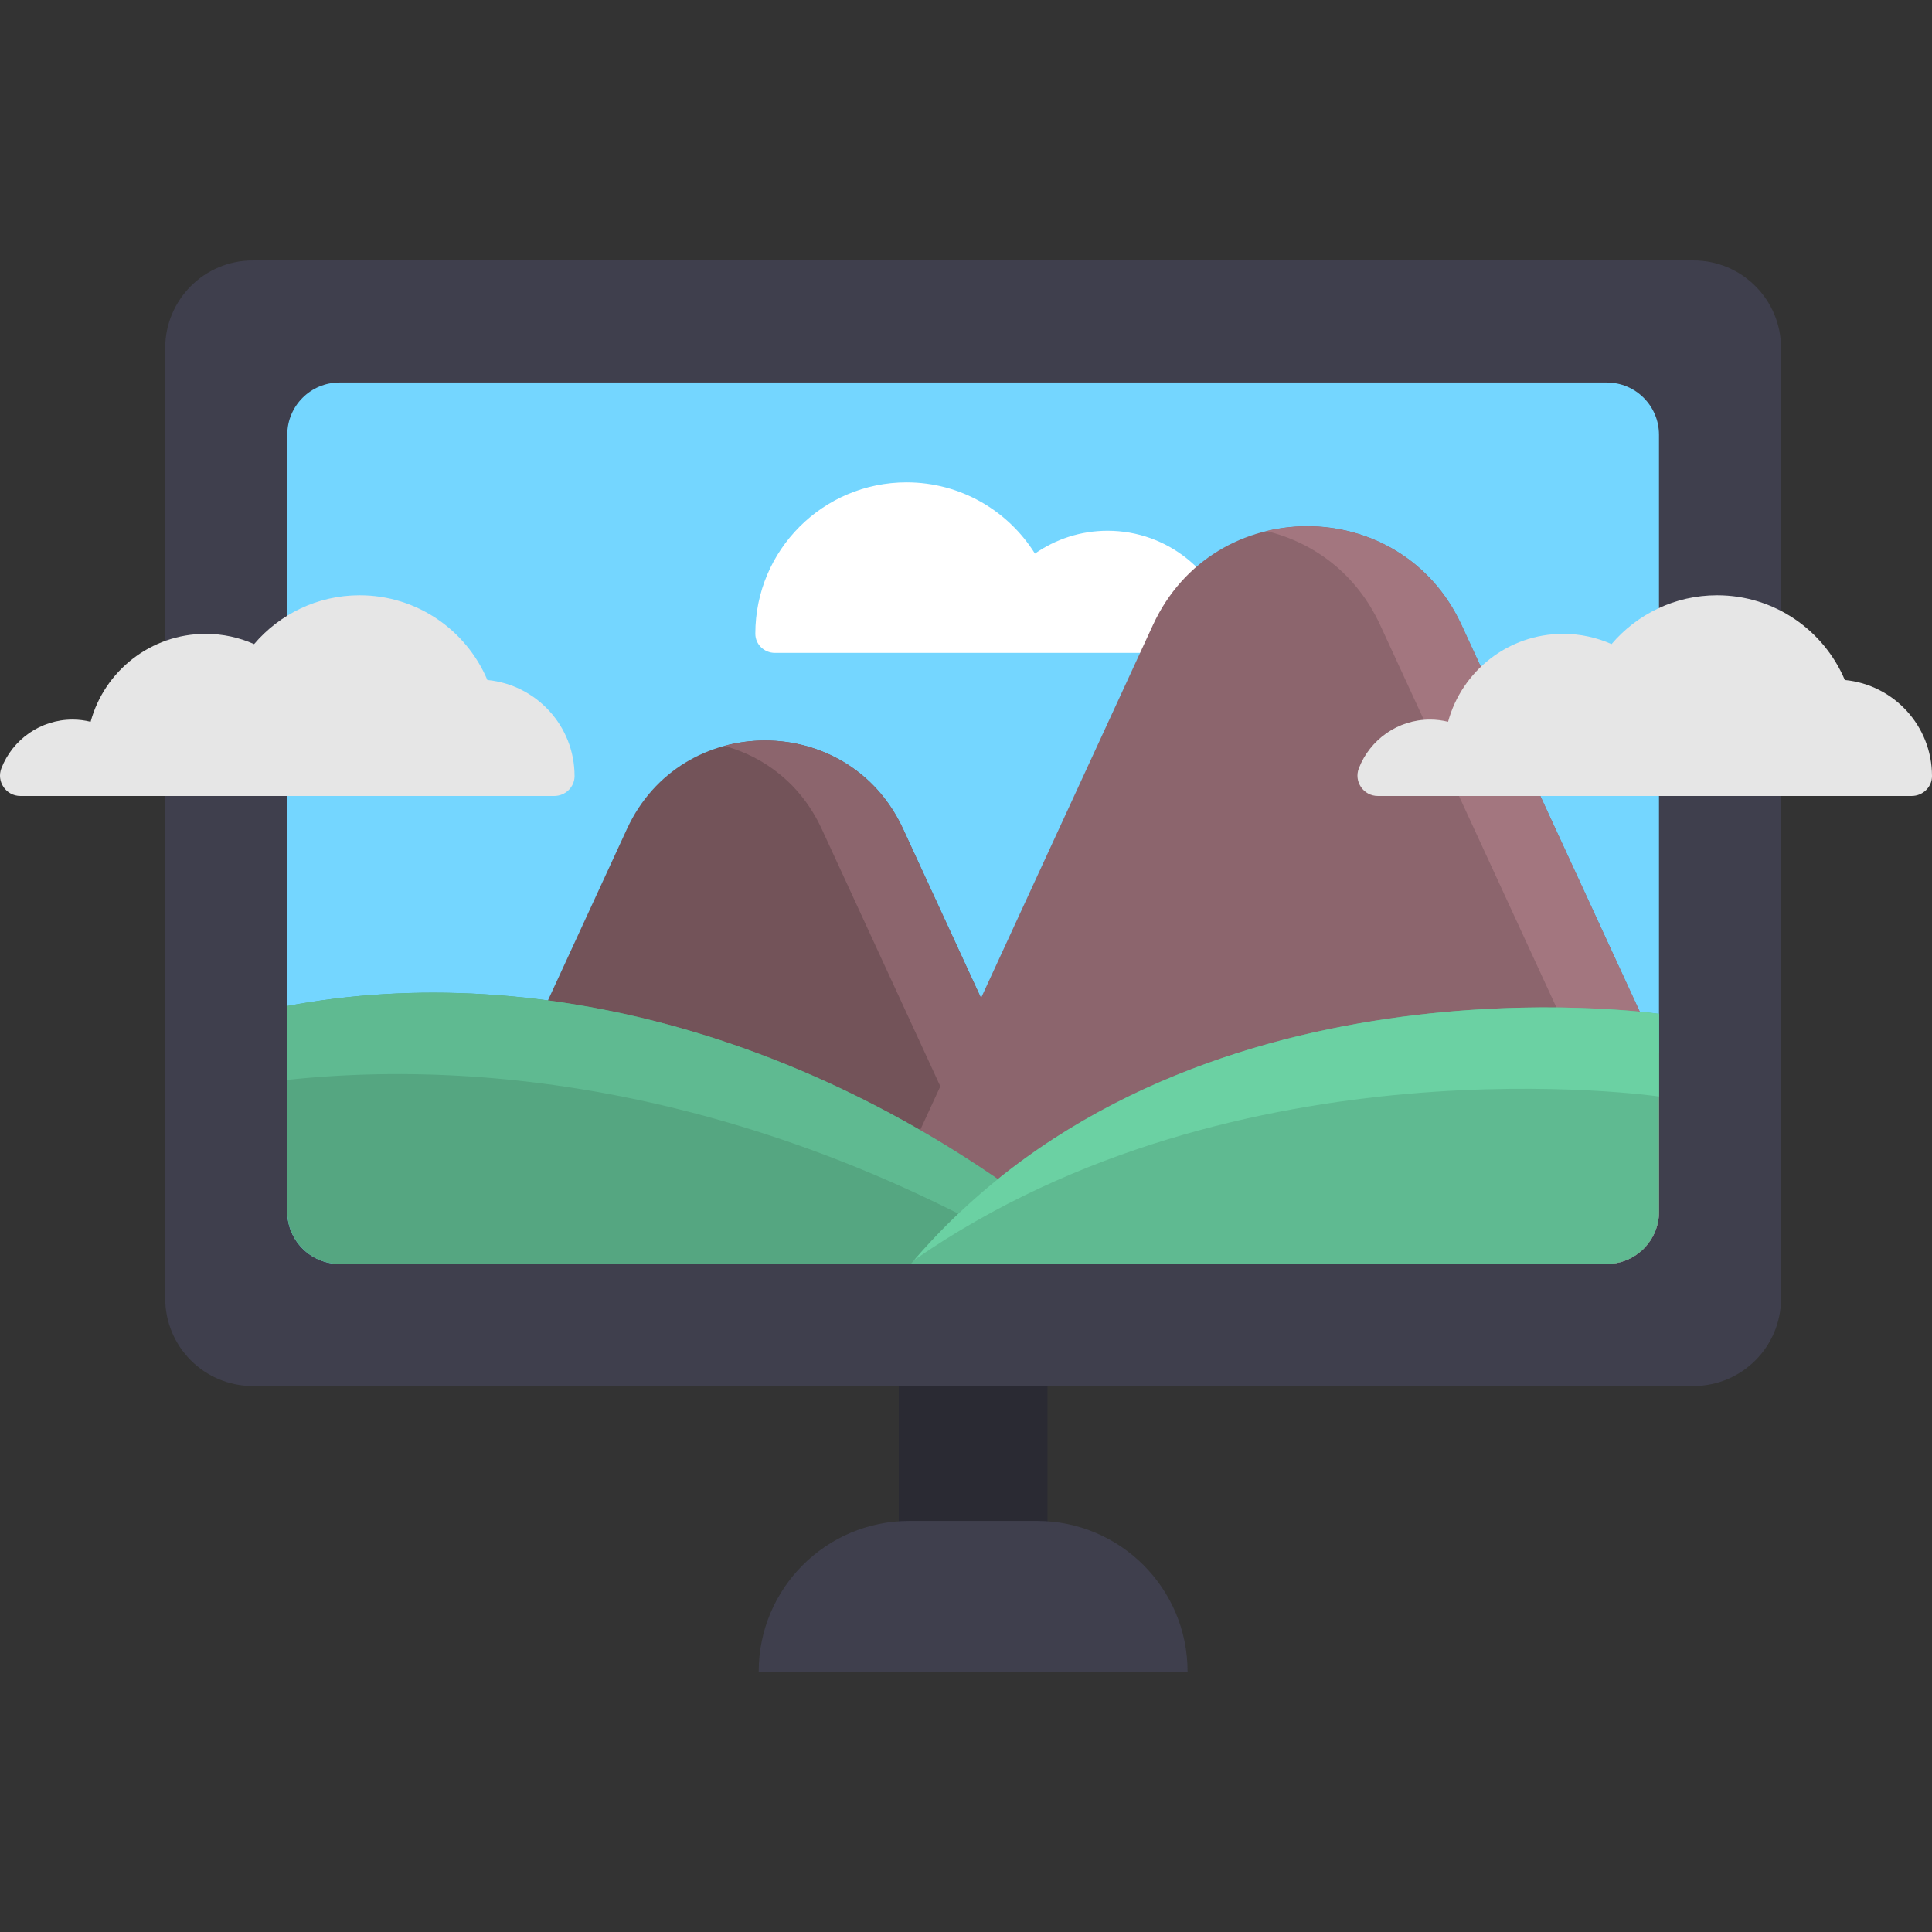 <?xml version="1.0" encoding="iso-8859-1"?>
<!-- Uploaded to: SVG Repo, www.svgrepo.com, Generator: SVG Repo Mixer Tools -->
<svg version="1.1" id="Layer_1" xmlns="http://www.w3.org/2000/svg" xmlns:xlink="http://www.w3.org/1999/xlink" 
	 viewBox="0 0 512 512" xml:space="preserve">
<rect x="0" y="0" width="512" height="512" fill="#333333" stroke="none"/>
<rect x="238.184" y="350.095" style="fill:#2A2A33;" width="39.415" height="64.91"/>
<path style="fill:#3F3F4D;" d="M448.787,69.022H66.993c-12.818,0-23.209,10.391-23.209,23.209v251.867
	c0,12.818,10.391,23.209,23.209,23.209h381.794c12.818,0,23.209-10.391,23.209-23.209V92.231
	C471.995,79.413,461.604,69.022,448.787,69.022z"/>
<path style="fill:#74D6FF;" d="M425.808,101.369H89.971c-7.644,0-13.84,6.197-13.84,13.84v205.909c0,7.644,6.197,13.84,13.84,13.84
	h335.838c7.644,0,13.84-6.197,13.84-13.84V115.21C439.648,107.566,433.453,101.369,425.808,101.369z"/>
<path style="fill:#FFFFFF;" d="M326.308,166.641c-3.476-14.894-16.831-25.988-32.784-25.988c-7.163,0-13.798,2.243-19.255,6.055
	c-7.082-11.335-19.663-18.88-34.013-18.88c-22.139,0-40.086,17.946-40.086,40.086c0,0.017,0,0.035,0,0.052
	c0.004,2.81,2.361,5.052,5.171,5.052h115.932C324.615,173.017,327.069,169.896,326.308,166.641z"/>
<path style="fill:#735359;" d="M166.162,219.656l-53.139,115.303h179.434l-53.139-115.303
	C224.928,188.432,180.552,188.432,166.162,219.656z"/>
<g>
	<path style="fill:#8C656D;" d="M239.318,219.656c-8.974-19.472-29.609-26.797-47.361-21.983
		c10.715,2.906,20.379,10.23,25.796,21.983l53.139,115.303h21.565L239.318,219.656z"/>
	<path style="fill:#8C656D;" d="M425.808,334.96c7.644,0,13.84-6.197,13.84-13.84v-41.951l-52.325-113.539
		c-16.086-34.905-65.694-34.905-81.781,0l-78.038,169.33h198.303V334.96z"/>
</g>
<path style="fill:#A3767F;" d="M387.323,165.629c-9.82-21.306-32.122-29.582-51.673-24.877c12.48,3.003,23.84,11.278,30.108,24.877
	l52.325,113.538v41.951c0,7.644-6.197,13.84-13.84,13.84h21.565c7.644,0,13.84-6.197,13.84-13.84v-41.951L387.323,165.629z"/>
<path style="fill:#55A681;" d="M76.131,266.604v54.516c0,7.644,6.197,13.84,13.84,13.84h203.5
	C223.95,274.648,143.03,254.025,76.131,266.604z"/>
<g>
	<path style="fill:#5FBA91;" d="M278.185,334.96h15.286c-69.522-60.312-150.442-80.935-217.341-68.356v19.569
		C139.56,279.441,210.828,294.709,278.185,334.96z"/>
	<path style="fill:#5FBA91;" d="M439.648,321.12v-52.434c0,0-126.351-18.539-198.262,66.274h184.423
		C433.453,334.96,439.648,328.763,439.648,321.12z"/>
</g>
<path style="fill:#6BD1A3;" d="M242.309,333.903c85.889-59.671,197.339-43.318,197.339-43.318v-21.899
	C439.648,268.686,314.372,250.317,242.309,333.903z"/>
<g>
	<path style="fill:#E6E6E6;" d="M488.895,180.209c-5.568-13.194-18.627-22.456-33.847-22.456c-11.207,0-21.235,5.027-27.971,12.941
		c-3.921-1.744-8.258-2.719-12.826-2.719c-14.581,0-26.85,9.876-30.5,23.301c-1.53-0.369-3.118-0.587-4.762-0.587
		c-8.594,0-15.936,5.351-18.879,12.903c-1.377,3.533,1.235,7.35,5.027,7.35h141.475c2.92,0,5.382-2.325,5.388-5.246
		c0-0.018,0-0.037,0-0.055C511.999,192.357,501.859,181.443,488.895,180.209z"/>
	<path style="fill:#E6E6E6;" d="M129.157,180.209c-5.568-13.194-18.627-22.456-33.847-22.456c-11.207,0-21.235,5.027-27.971,12.941
		c-3.92-1.744-8.258-2.719-12.826-2.719c-14.581,0-26.85,9.876-30.5,23.301c-1.53-0.369-3.118-0.587-4.762-0.587
		c-8.594,0-15.936,5.351-18.879,12.903c-1.377,3.533,1.235,7.35,5.027,7.35h141.475c2.92,0,5.382-2.325,5.388-5.246
		c0-0.018,0-0.037,0-0.055C152.261,192.357,142.121,181.443,129.157,180.209z"/>
</g>
<path style="fill:#3F3F4D;" d="M274.801,403.061h-33.821c-22.046,0-39.918,17.872-39.918,39.918l0,0h113.656l0,0
	C314.717,420.933,296.847,403.061,274.801,403.061z"/>
</svg>